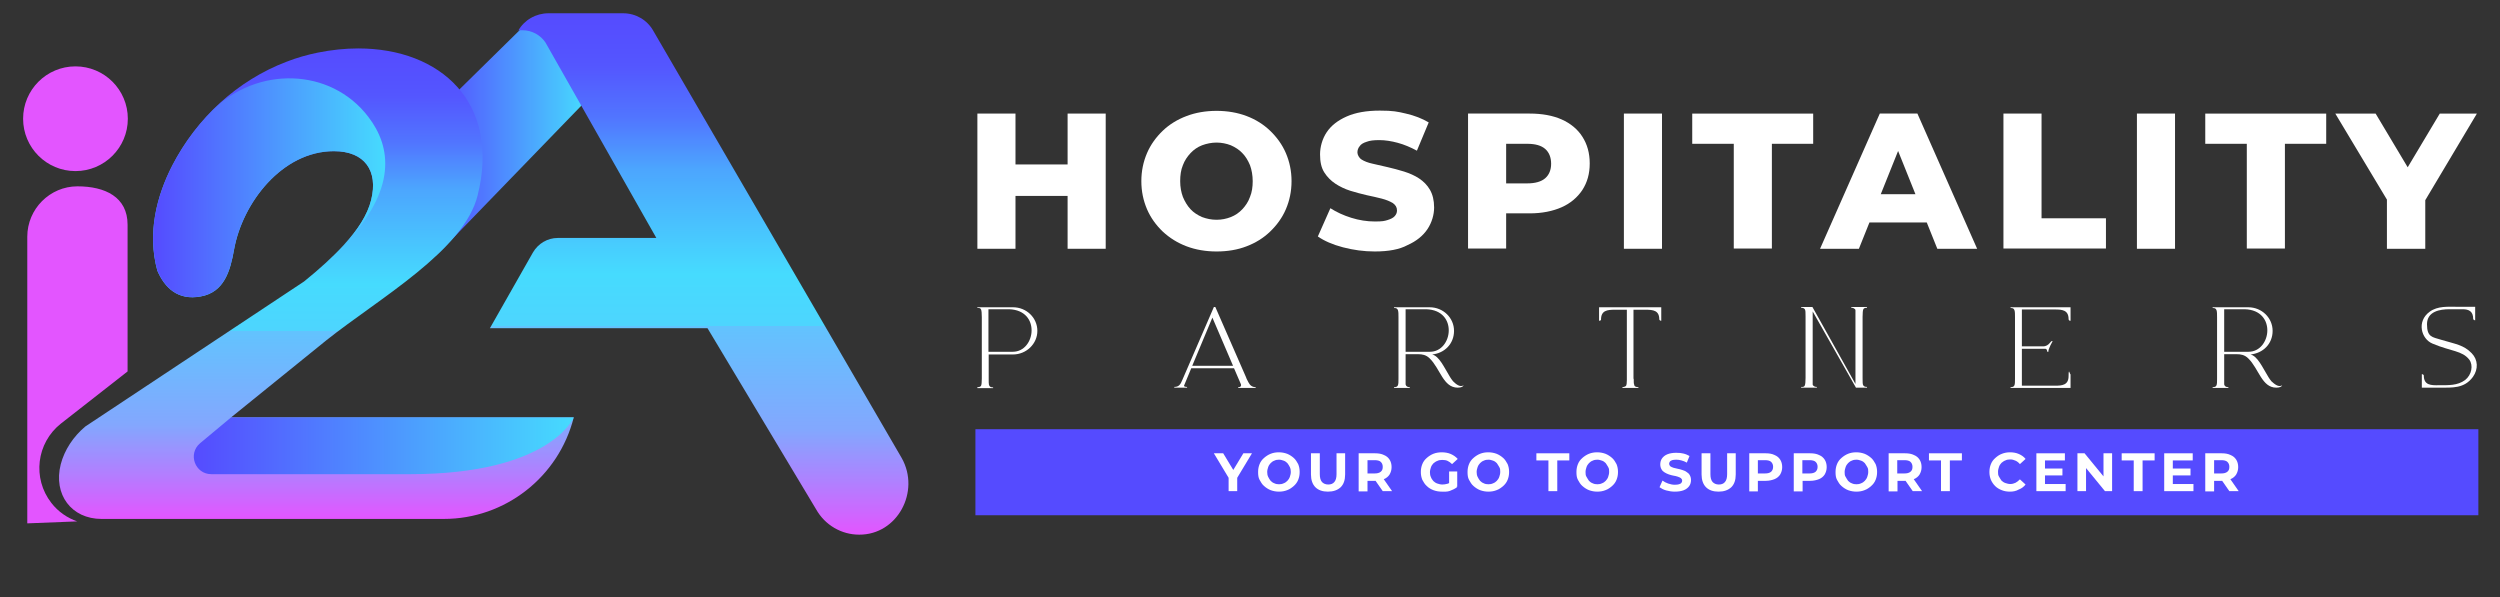 <svg xmlns="http://www.w3.org/2000/svg" xmlns:xlink="http://www.w3.org/1999/xlink" viewBox="0 0 1017 243"><rect x="0" y="0" width="1017" height="243" fill="#333333" stroke="none"/><defs><style>      .cls-1 {        fill: url(#linear-gradient-2);      }      .cls-2 {        fill: #fff;      }      .cls-3 {        fill: #e355ff;      }      .cls-4 {        fill: url(#linear-gradient-4);      }      .cls-5 {        fill: #554bff;      }      .cls-6 {        fill: url(#linear-gradient-3);      }      .cls-7 {        fill: url(#linear-gradient-5);      }      .cls-8 {        fill: url(#linear-gradient);      }    </style><linearGradient id="linear-gradient" x1="177.4" y1="1170" x2="238.5" y2="1170" gradientTransform="translate(0 -1114.8)" gradientUnits="userSpaceOnUse"><stop offset="0" stop-color="#554bff"></stop><stop offset="1" stop-color="#46dbfe"></stop></linearGradient><linearGradient id="linear-gradient-2" x1="284.4" y1="1332.3" x2="284.4" y2="1120.2" gradientTransform="translate(0 -1114.8)" gradientUnits="userSpaceOnUse"><stop offset="0" stop-color="#e355ff"></stop><stop offset=".1" stop-color="#b080ff"></stop><stop offset=".2" stop-color="#83a7fe"></stop><stop offset=".4" stop-color="#62c3fe"></stop><stop offset=".4" stop-color="#4dd5fe"></stop><stop offset=".5" stop-color="#46dbfe"></stop><stop offset=".7" stop-color="#4ca6fe"></stop><stop offset=".8" stop-color="#5175ff"></stop><stop offset=".9" stop-color="#5456ff"></stop><stop offset="1" stop-color="#554bff"></stop></linearGradient><linearGradient id="linear-gradient-3" x1="128.7" y1="1325.9" x2="128.7" y2="1134.5" gradientTransform="translate(0 -1114.8)" gradientUnits="userSpaceOnUse"><stop offset="0" stop-color="#e355ff"></stop><stop offset=".1" stop-color="#b080ff"></stop><stop offset=".2" stop-color="#83a7fe"></stop><stop offset=".4" stop-color="#62c3fe"></stop><stop offset=".4" stop-color="#4dd5fe"></stop><stop offset=".5" stop-color="#46dbfe"></stop><stop offset=".7" stop-color="#4ca6fe"></stop><stop offset=".8" stop-color="#5175ff"></stop><stop offset=".9" stop-color="#5456ff"></stop><stop offset="1" stop-color="#554bff"></stop></linearGradient><linearGradient id="linear-gradient-4" x1="78.8" y1="1296.2" x2="233.4" y2="1296.2" gradientTransform="translate(0 -1114.8)" gradientUnits="userSpaceOnUse"><stop offset="0" stop-color="#554bff"></stop><stop offset="1" stop-color="#46dbfe"></stop></linearGradient><linearGradient id="linear-gradient-5" x1="62.4" y1="1191.2" x2="156.8" y2="1191.2" gradientTransform="translate(0 -1114.8)" gradientUnits="userSpaceOnUse"><stop offset="0" stop-color="#554bff"></stop><stop offset="1" stop-color="#46dbfe"></stop></linearGradient></defs><g><g id="Layer_1"><g><circle class="cls-3" cx="30.7" cy="48.3" r="21.3"></circle><path class="cls-3" d="M20.9,204.6c-7.8-10-6.1-24.4,3.9-32.3l27.1-21.2v-59.7c0-11.3-9.2-15.6-20.4-15.6s-20.4,9.2-20.4,20.5v116.6l20.3-.8c-4-1.4-7.7-3.9-10.5-7.5h0Z"></path><path class="cls-8" d="M213.2,10.5c-11.9,11.7-23.9,23.5-35.8,35.2,8.9,10.2,12.5,25,7.8,43.6-1.2,4.9-3.8,9.5-7.2,14.1,20.2-20.8,40.3-41.7,60.5-62.5-4.5-9-9.1-17.9-13.6-26.8-.9-2.4-2.2-3.8-3-4.5-1.3-1.2-2.6-1.7-4.9-2.7"></path><path class="cls-1" d="M199.3,133.5l17.5-30.8c2.1-3.6,5.9-5.9,10.1-5.9h40.1l-5-8.8-40.1-70.7c-2-3-5.5-5-9.4-5s-1.2,0-1.7.2c2.5-4.4,7.2-7.1,12.3-7.1h30.4c5.1,0,9.8,2.7,12.3,7.2l101,173.7c7.7,13.6-1.7,31.3-17.3,31.2-7.2,0-13.9-3.9-17.5-10.3l-44.2-73.7h-88.5Z"></path><g><path class="cls-6" d="M233.4,169.8c-6.1,24.2-27.9,41.3-52.8,41.3H41.3c-12.2,0-19.7-9.9-16.6-22.2,1.5-5.8,5.1-11.3,10-15.4l89-59c6.2-5,11.7-10,16.2-14.9h0c5.6-6.1,9.6-12.2,11.1-18.3,2.9-11.8-2.6-19.8-15.2-19.8-21,0-37.2,21-40.6,40.1-1.5,8.4-3.9,17.3-13.6,19-9.2,1.7-14.6-3.5-17.6-10.5-4.2-15.4-.2-30.5,6.1-42.8,9.9-19.3,26.5-34.6,46.5-42.2,4.1-1.6,8.3-2.8,12.7-3.7,5.5-1.1,11-1.7,16.4-1.7,33.5,0,58,22,48.6,59.8-5.6,22.5-40,41.8-61.5,58.9l-38.8,31.4h139.4Z"></path><path class="cls-4" d="M233.4,169.8s-9.5,23.1-66.7,23.1h-80.7c-6.7,0-9.7-8.3-4.6-12.6l12.6-10.5"></path><path class="cls-7" d="M151,81.3c2.9-11.8-2.6-19.8-15.2-19.8-21,0-37.2,21-40.6,40.1-1.5,8.4-3.9,17.3-13.6,19-9.2,1.7-14.6-3.5-17.6-10.5-4.2-15.4-.2-30.5,6.1-42.8,4.4-8.3,9.8-15.8,16.3-22.3,17.9-18.1,48-17.7,63.4,2.5,9.4,12.2,11.9,29.6-9.9,52.2,5.6-6.1,9.6-12.2,11.1-18.4h0Z"></path></g></g><g><path class="cls-2" d="M397.6,157.8v-.3c.8,0,1.3-.2,1.5-.6.2-.4.3-1.4.3-2.9v-25c0-1.6-.1-2.6-.3-3.1-.2-.5-.7-.7-1.5-.6v-.3h14.5c5.5,0,9.9,4.3,9.9,9.6s-4.5,9.6-9.9,9.6h-9.9v9.8c0,1.3,0,2.2.1,2.5s.2.6.5.8c.2.2.6.3,1.2.3v.3h-6.4q0-.1,0-.1ZM402.1,143.1h9.9c9.3,0,11.6-16.9-1.5-17.3h-8.4v17.3Z"></path><path class="cls-2" d="M482.9,157.4v.3h-5.2v-.3c1.8,0,2.5-.9,3.3-2.9l12.8-29.6h.6l12.5,28.6c0,.2.3.8,1,2.1.6,1.2,1.6,1.9,2.9,1.9v.3h-7.1v-.3c1.1,0,1.3-.6,1.1-1.2l-2.8-6.5h-17.4l-2.9,7c-.2.4.4.6,1.2.6ZM493.2,129.2l-8.2,19.6h16.6l-8.4-19.6Z"></path><path class="cls-2" d="M595.4,156.8c-.3.5-1,.9-2.4.9-5.9,0-7.1-7.7-11.4-11.9-1.5-1.5-3.2-1.7-4.5-1.7h-5.3c0,1.5,0,11.5,0,12.3.2.8.8,1.1,1.7,1.1v.3h-6.4v-.3c1.8,0,1.8-.9,1.8-3.5v-25c0-2.5,0-3.8-1.8-3.7v-.3h14.5c5.5,0,9.9,4.3,9.9,9.6s-3.9,9.1-8.9,9.6c2.9.7,4.9,5.3,7,8.7,0,0,.6,1.1,1.5,2.2,1.2,1.2,2.8,2.5,4.2,1.7ZM581.7,143.1c9.3,0,11.6-16.9-1.5-17.3h-8.4v17.3h9.9Z"></path><path class="cls-2" d="M664.6,154.1c0,1.2,0,2,.2,2.4,0,.4.3.7.6.8.2.1.6.2,1.1.2v.3h-6.5v-.3c.8-.1,1.3-.3,1.5-.6.2-.4.3-1.1.3-2.2v-28.7h-4.9c-3.1,0-5.6.3-5.6,4,0,.5-.8.5-.8.5v-5.5h25.3v5.5s-.6,0-.8-.5c0-3.7-2.4-4-5.6-4h-4.9v28.1h0Z"></path><path class="cls-2" d="M757.7,128.9v25c0,1.5,0,2.5.3,2.9s.7.6,1.5.6v.3h-4.5l-17.6-31v27.3c0,1.3,0,2.1,0,2.4,0,.3.3.6.7.8s.7.2,1,.2v.3h-6.4v-.3c.8.1,1.3-.1,1.5-.6s.3-1.5.3-3.1v-25c0-1.5,0-2.5-.3-2.9s-.7-.6-1.5-.6v-.3h4.6l1.8,3.2,15.7,28.1v-27.6c0-1.3,0-2.1,0-2.4s-.3-.6-.7-.8c-.4-.2-.7-.2-1-.2v-.3h6.4v.3c-.8,0-1.3.2-1.5.6-.2.5-.3,1.5-.3,3.1Z"></path><path class="cls-2" d="M836,157.8h-18.1v-.3c1.8,0,1.8-.9,1.8-3.5v-25c0-2.5,0-3.8-1.8-3.7v-.3h24.4v5.5c-.3,0-.8-.1-.8-.7,0-3.7-2.7-3.9-5.5-3.9h-13.5v15h8.6c2.7,0,3-2.6,3.9-2.1,0,0-1.9,3.3-1.7,4.3h-.5s0-1.2-.7-1.2h-9.6v15h13.5c2.8,0,5.5-.2,5.5-3.9s.5-.7.8-.7v5.5h-6.3Z"></path><path class="cls-2" d="M928.4,156.8c-.3.5-1,.9-2.4.9-5.9,0-7.1-7.7-11.4-11.9-1.5-1.5-3.2-1.7-4.5-1.7h-5.3c0,1.5,0,11.5,0,12.3.2.8.8,1.1,1.7,1.1v.3h-6.4v-.3c1.8,0,1.8-.9,1.8-3.5v-25c0-2.5,0-3.8-1.8-3.7v-.3h14.5c5.5,0,9.9,4.3,9.9,9.6s-3.9,9.1-9,9.6c2.9.7,4.9,5.3,7,8.7,0,0,.6,1.1,1.5,2.2,1.3,1.2,2.9,2.5,4.3,1.7ZM914.7,143.1c9.3,0,11.6-16.9-1.5-17.3h-8.4v17.3h9.9Z"></path><path class="cls-2" d="M985.2,157.7v-5.5s.6,0,.8.5c0,4,2.8,4.1,6.3,4,3.6,0,7.4.2,10.5-2.1,2.7-2.1,3.4-6,1.7-8.3-2.9-3.7-7.3-3.3-14.9-6.5-4.7-1.9-6.6-9.1-1.2-13,3.3-2.4,7.4-2,11.3-2h7.2v5.5s-.6,0-.8-.5c0-3.2-1.8-4-4.3-4h-5.4c-3.7,0-9.1.8-9.1,6.1s2.2,5.2,5.7,6.3c6,1.8,9.2,2.1,12.5,5.5,2.6,2.7,2.7,6.5.5,9.6-3.5,4.8-8.3,4.4-13.9,4.4h-6.9Z"></path></g><g><path class="cls-2" d="M413.1,101.2h-15.5v-55h15.5v55ZM435.4,79.7h-23.4v-12.8h23.4v12.8ZM434.3,46.2h15.5v55h-15.5v-55Z"></path><path class="cls-2" d="M494.9,102.3c-4.4,0-8.5-.7-12.2-2.1s-6.9-3.4-9.7-6c-2.7-2.6-4.9-5.6-6.4-9.1s-2.3-7.3-2.3-11.4.8-7.9,2.3-11.4,3.7-6.5,6.4-9.1c2.7-2.6,6-4.6,9.7-6s7.8-2.1,12.2-2.1,8.5.7,12.2,2.1c3.7,1.4,6.9,3.4,9.6,6s4.9,5.6,6.4,9.1,2.3,7.3,2.3,11.4-.8,7.9-2.3,11.4-3.7,6.5-6.4,9.1-5.9,4.6-9.6,6c-3.6,1.4-7.7,2.1-12.2,2.1ZM494.9,89.4c2.1,0,4-.4,5.8-1.1s3.4-1.8,4.7-3.2c1.3-1.4,2.4-3,3.1-5,.8-1.9,1.1-4.1,1.1-6.4s-.4-4.6-1.1-6.5c-.8-1.9-1.8-3.6-3.1-4.9-1.3-1.4-2.9-2.4-4.7-3.2-1.8-.7-3.8-1.1-5.8-1.1s-4,.4-5.9,1.1c-1.8.7-3.4,1.8-4.7,3.2-1.3,1.4-2.4,3-3.1,4.9-.8,1.9-1.1,4.1-1.1,6.5s.4,4.5,1.1,6.4c.8,1.9,1.8,3.6,3.1,5s2.9,2.4,4.7,3.2c1.9.7,3.8,1.1,5.9,1.1Z"></path><path class="cls-2" d="M559.3,102.3c-4.5,0-8.8-.6-13-1.7s-7.6-2.6-10.2-4.4l5.1-11.5c2.5,1.6,5.3,2.9,8.5,3.9s6.4,1.5,9.6,1.5,3.9-.2,5.2-.6,2.3-.9,2.9-1.6c.6-.7.9-1.4.9-2.3,0-1.3-.6-2.2-1.7-3-1.2-.7-2.6-1.3-4.5-1.8-1.8-.5-3.9-.9-6.1-1.4-2.2-.5-4.4-1.1-6.7-1.8-2.2-.7-4.3-1.7-6.1-2.9-1.8-1.2-3.3-2.7-4.5-4.6s-1.7-4.3-1.7-7.3.9-6.3,2.7-9,4.5-4.8,8.1-6.4c3.6-1.6,8.1-2.4,13.5-2.4s7.2.4,10.6,1.2c3.5.8,6.6,2,9.3,3.6l-4.8,11.5c-2.6-1.4-5.2-2.5-7.8-3.2s-5.1-1.1-7.5-1.1-3.9.2-5.2.7c-1.3.4-2.3,1-2.8,1.8-.6.7-.9,1.6-.9,2.5s.6,2.2,1.7,2.9c1.1.7,2.6,1.3,4.5,1.7,1.9.4,3.9.9,6.1,1.4,2.2.5,4.4,1.1,6.7,1.8,2.2.7,4.3,1.6,6.1,2.8,1.8,1.2,3.3,2.7,4.4,4.6,1.1,1.9,1.7,4.3,1.7,7.2s-.9,6.1-2.7,8.8c-1.8,2.7-4.5,4.9-8.1,6.5-3.3,1.8-7.8,2.6-13.3,2.6Z"></path><path class="cls-2" d="M597.2,101.2v-55h25.1c5,0,9.4.8,13,2.4,3.6,1.6,6.5,4,8.4,7,2,3.1,3,6.7,3,10.9s-1,7.7-3,10.8c-2,3-4.8,5.4-8.4,7-3.6,1.6-8,2.5-13,2.5h-16.5l6.9-6.8v21.1h-15.5ZM612.7,81.7l-6.9-7.1h15.5c3.2,0,5.7-.7,7.3-2.1s2.4-3.4,2.4-5.9-.8-4.6-2.4-6c-1.6-1.4-4-2.1-7.3-2.1h-15.5l6.9-7.1v30.3Z"></path><path class="cls-2" d="M660.6,101.2v-55h15.5v55h-15.5Z"></path><path class="cls-2" d="M705.3,101.2v-42.7h-16.9v-12.3h49.2v12.3h-16.8v42.6h-15.5Z"></path><path class="cls-2" d="M740.4,101.2l24.3-55h15.3l24.3,55h-16.2l-19-47.4h6.1l-19,47.4h-15.8ZM753.7,90.5l4-11.5h26.9l4,11.5h-34.9Z"></path><path class="cls-2" d="M815,101.2v-55h15.5v42.6h26.2v12.3h-41.7Z"></path><path class="cls-2" d="M869.3,101.2v-55h15.5v55h-15.5Z"></path><path class="cls-2" d="M914,101.2v-42.7h-16.9v-12.3h49.2v12.3h-16.8v42.6h-15.5Z"></path><path class="cls-2" d="M971,101.2v-23.3l3.6,9.3-24.6-41h16.4l17.8,29.8h-9.5l17.8-29.8h15.1l-24.5,41.1,3.5-9.3v23.2h-15.6Z"></path></g><rect class="cls-5" x="396.8" y="174.6" width="611.4" height="35"></rect><g><path class="cls-2" d="M499.8,199.8v-6.3l.8,2.2-6.8-11.3h3.8l5.2,8.6h-2.2l5.2-8.6h3.5l-6.8,11.3.8-2.2v6.3h-3.5Z"></path><path class="cls-2" d="M520.3,200c-1.2,0-2.3-.2-3.4-.6-1-.4-1.9-1-2.7-1.7-.8-.7-1.3-1.6-1.8-2.5s-.6-2-.6-3.2.2-2.2.6-3.2,1-1.8,1.8-2.5,1.7-1.3,2.7-1.7,2.1-.6,3.3-.6,2.3.2,3.4.6c1,.4,1.9,1,2.7,1.7.8.7,1.3,1.6,1.8,2.5.4,1,.6,2,.6,3.2s-.2,2.2-.6,3.2-1,1.8-1.8,2.5-1.6,1.3-2.7,1.7c-1,.4-2.1.6-3.3.6ZM520.3,197c.7,0,1.3-.1,1.9-.4.6-.2,1.1-.6,1.5-1s.8-1,1-1.6.4-1.3.4-2-.1-1.4-.4-2-.6-1.1-1-1.6c-.4-.4-.9-.8-1.5-1s-1.2-.4-1.9-.4-1.3.1-1.9.4c-.6.2-1.1.6-1.5,1s-.8,1-1,1.6-.4,1.3-.4,2,.1,1.4.4,2,.6,1.1,1,1.6c.4.4.9.8,1.5,1,.6.3,1.2.4,1.9.4Z"></path><path class="cls-2" d="M540.2,200c-2.2,0-3.9-.6-5.1-1.8s-1.8-3-1.8-5.2v-8.6h3.6v8.5c0,1.5.3,2.5.9,3.2.6.6,1.4,1,2.5,1s1.9-.3,2.5-1,.9-1.7.9-3.2v-8.5h3.5v8.6c0,2.3-.6,4-1.8,5.2-1.3,1.2-3,1.8-5.2,1.8Z"></path><path class="cls-2" d="M552.7,199.8v-15.4h6.7c1.4,0,2.6.2,3.6.7,1,.4,1.8,1.1,2.3,1.9.5.8.8,1.8.8,3s-.3,2.1-.8,3c-.5.8-1.3,1.5-2.3,1.9s-2.2.7-3.6.7h-4.7l1.6-1.6v5.9h-3.6ZM556.3,194.3l-1.6-1.7h4.5c1.1,0,1.9-.2,2.5-.7s.8-1.1.8-2-.3-1.5-.8-2-1.4-.7-2.5-.7h-4.5l1.6-1.7v8.8ZM562.5,199.8l-3.9-5.6h3.8l3.9,5.6h-3.8Z"></path><path class="cls-2" d="M586.5,200c-1.2,0-2.3-.2-3.4-.6-1-.4-1.9-.9-2.7-1.7-.8-.7-1.3-1.6-1.8-2.5-.4-1-.6-2-.6-3.2s.2-2.2.6-3.2,1-1.8,1.8-2.5,1.7-1.3,2.7-1.7,2.2-.6,3.4-.6,2.6.2,3.7.7,2,1.1,2.8,2l-2.3,2.1c-.6-.6-1.2-1-1.8-1.3s-1.4-.4-2.2-.4-1.4.1-2,.4c-.6.2-1.1.6-1.6,1-.4.4-.8,1-1,1.6s-.4,1.3-.4,2,.1,1.4.4,2c.2.6.6,1.1,1,1.6.4.4,1,.8,1.6,1s1.3.4,2,.4,1.4-.1,2.1-.3,1.3-.6,1.9-1.2l2,2.6c-.8.6-1.8,1.1-2.9,1.5s-2.2.3-3.3.3ZM589.5,197.6v-5.8h3.3v6.2l-3.3-.4Z"></path><path class="cls-2" d="M605.5,200c-1.2,0-2.3-.2-3.4-.6-1-.4-1.9-1-2.7-1.7-.8-.7-1.3-1.6-1.8-2.5s-.6-2-.6-3.2.2-2.2.6-3.2,1-1.8,1.8-2.5,1.7-1.3,2.7-1.7c1-.4,2.1-.6,3.3-.6s2.3.2,3.4.6c1,.4,1.9,1,2.7,1.7s1.3,1.6,1.8,2.5c.4,1,.6,2,.6,3.2s-.2,2.2-.6,3.2c-.4,1-1,1.8-1.8,2.5s-1.6,1.3-2.7,1.7c-1,.4-2.1.6-3.3.6ZM605.5,197c.7,0,1.3-.1,1.9-.4.6-.2,1.1-.6,1.5-1s.8-1,1-1.6.4-1.3.4-2,0-1.4-.4-2-.6-1.1-1-1.6c-.4-.4-.9-.8-1.5-1s-1.2-.4-1.9-.4-1.3.1-1.9.4c-.6.2-1.1.6-1.5,1s-.8,1-1,1.6-.4,1.3-.4,2,.1,1.4.4,2,.6,1.1,1,1.6c.4.4.9.8,1.5,1,.5.3,1.2.4,1.9.4Z"></path><path class="cls-2" d="M629.9,199.8v-12.5h-4.9v-2.9h13.4v2.9h-4.9v12.5h-3.6Z"></path><path class="cls-2" d="M649.8,200c-1.2,0-2.3-.2-3.4-.6-1-.4-1.9-1-2.7-1.7s-1.3-1.6-1.8-2.5-.6-2-.6-3.2.2-2.2.6-3.2,1-1.8,1.8-2.5,1.7-1.3,2.7-1.7,2.1-.6,3.3-.6,2.3.2,3.4.6c1,.4,1.9,1,2.7,1.7s1.3,1.6,1.8,2.5c.4,1,.6,2,.6,3.2s-.2,2.2-.6,3.2c-.4,1-1,1.8-1.8,2.5s-1.6,1.3-2.7,1.7c-1,.4-2.1.6-3.3.6ZM649.8,197c.7,0,1.3-.1,1.9-.4.6-.2,1.1-.6,1.5-1s.8-1,1-1.6.4-1.3.4-2,0-1.4-.4-2-.6-1.1-1-1.6c-.4-.4-.9-.8-1.5-1s-1.2-.4-1.9-.4-1.3.1-1.9.4c-.6.2-1.1.6-1.5,1s-.8,1-1,1.6-.4,1.3-.4,2,0,1.4.4,2,.6,1.1,1,1.6c.4.4.9.8,1.5,1,.6.3,1.2.4,1.9.4Z"></path><path class="cls-2" d="M681.3,200c-1.2,0-2.4-.2-3.5-.5s-2-.8-2.7-1.3l1.2-2.7c.7.5,1.4.9,2.3,1.2s1.8.5,2.7.5,1.3-.1,1.7-.2c.4-.1.8-.3,1-.6.2-.2.3-.5.3-.9s-.2-.7-.5-1c-.3-.2-.7-.4-1.3-.6s-1.1-.3-1.7-.4c-.6-.1-1.3-.3-1.9-.5-.6-.2-1.2-.5-1.7-.8s-1-.7-1.3-1.3c-.3-.5-.5-1.2-.5-2s.2-1.7.7-2.4,1.2-1.3,2.2-1.7,2.2-.6,3.6-.6,1.9.1,2.9.3c.9.2,1.8.6,2.5,1l-1.1,2.7c-.7-.4-1.4-.7-2.2-.9-.7-.2-1.4-.3-2.1-.3s-1.3.1-1.7.2c-.4.2-.8.4-.9.6-.2.3-.3.6-.3.9s.2.7.5,1c.3.2.7.4,1.3.6.5.1,1.1.3,1.7.4.6.1,1.3.3,1.9.5.6.2,1.2.4,1.7.8.5.3,1,.7,1.3,1.3.3.5.5,1.2.5,2s-.2,1.7-.7,2.4-1.2,1.3-2.2,1.7c-1,.4-2.2.6-3.7.6Z"></path><path class="cls-2" d="M699.1,200c-2.2,0-3.9-.6-5.1-1.8-1.2-1.2-1.8-3-1.8-5.2v-8.6h3.6v8.5c0,1.5.3,2.5.9,3.2.6.6,1.4,1,2.5,1s1.9-.3,2.5-1,.9-1.7.9-3.2v-8.5h3.5v8.6c0,2.3-.6,4-1.8,5.2-1.3,1.2-3,1.8-5.2,1.8Z"></path><path class="cls-2" d="M711.6,199.8v-15.4h6.7c1.4,0,2.6.2,3.6.7,1,.4,1.8,1.1,2.3,1.9.5.8.8,1.8.8,3s-.3,2.1-.8,3c-.5.8-1.3,1.5-2.3,1.9s-2.2.7-3.6.7h-4.8l1.6-1.6v5.9h-3.5ZM715.1,194.3l-1.6-1.7h4.5c1.1,0,1.9-.2,2.5-.7.5-.5.8-1.1.8-2s-.3-1.5-.8-2-1.4-.7-2.5-.7h-4.5l1.6-1.7v8.8Z"></path><path class="cls-2" d="M729.7,199.8v-15.4h6.7c1.4,0,2.6.2,3.6.7,1,.4,1.8,1.1,2.3,1.9.5.8.8,1.8.8,3s-.3,2.1-.8,3c-.5.8-1.3,1.5-2.3,1.9s-2.2.7-3.6.7h-4.7l1.6-1.6v5.9h-3.6ZM733.2,194.3l-1.6-1.7h4.5c1.1,0,1.9-.2,2.5-.7.5-.5.8-1.1.8-2s-.3-1.5-.8-2-1.4-.7-2.5-.7h-4.5l1.6-1.7v8.8Z"></path><path class="cls-2" d="M755.2,200c-1.2,0-2.3-.2-3.4-.6-1-.4-1.9-1-2.7-1.7s-1.3-1.6-1.8-2.5-.6-2-.6-3.2.2-2.2.6-3.2,1-1.8,1.8-2.5,1.7-1.3,2.7-1.7,2.1-.6,3.3-.6,2.3.2,3.4.6c1,.4,1.9,1,2.7,1.7s1.3,1.6,1.8,2.5c.4,1,.6,2,.6,3.2s-.2,2.2-.6,3.2c-.4,1-1,1.8-1.8,2.5s-1.6,1.3-2.7,1.7c-1,.4-2.1.6-3.3.6ZM755.2,197c.7,0,1.3-.1,1.9-.4.6-.2,1.1-.6,1.5-1s.8-1,1-1.6.4-1.3.4-2,0-1.4-.4-2-.6-1.1-1-1.6c-.4-.4-.9-.8-1.5-1s-1.2-.4-1.9-.4-1.3.1-1.9.4c-.6.2-1.1.6-1.5,1s-.8,1-1,1.6-.4,1.3-.4,2,0,1.4.4,2,.6,1.1,1,1.6c.4.4.9.8,1.5,1,.6.3,1.2.4,1.9.4Z"></path><path class="cls-2" d="M768.3,199.8v-15.4h6.7c1.4,0,2.6.2,3.6.7,1,.4,1.8,1.1,2.3,1.9.5.8.8,1.8.8,3s-.3,2.1-.8,3c-.5.8-1.3,1.5-2.3,1.9s-2.2.7-3.6.7h-4.7l1.6-1.6v5.9h-3.6ZM771.8,194.3l-1.6-1.7h4.5c1.1,0,1.9-.2,2.5-.7s.8-1.1.8-2-.3-1.5-.8-2-1.4-.7-2.5-.7h-4.5l1.6-1.7v8.8ZM778.1,199.8l-3.9-5.6h3.8l3.9,5.6h-3.8Z"></path><path class="cls-2" d="M789.6,199.8v-12.5h-4.9v-2.9h13.4v2.9h-4.9v12.5h-3.6Z"></path><path class="cls-2" d="M817.6,200c-1.2,0-2.3-.2-3.3-.6s-1.9-.9-2.7-1.7c-.7-.7-1.3-1.6-1.7-2.5-.4-1-.6-2-.6-3.2s.2-2.2.6-3.2c.4-1,1-1.8,1.8-2.5s1.6-1.3,2.7-1.7c1-.4,2.1-.6,3.3-.6s2.5.2,3.6.7,2,1.1,2.7,2l-2.3,2.1c-.5-.6-1.1-1.1-1.8-1.4s-1.3-.5-2.1-.5-1.4.1-2,.4c-.6.2-1.1.6-1.6,1-.4.4-.8,1-1,1.6s-.4,1.3-.4,2,0,1.4.4,2,.6,1.1,1,1.6c.4.4,1,.8,1.6,1s1.3.4,2,.4,1.5-.2,2.1-.5,1.2-.8,1.8-1.4l2.3,2.1c-.7.9-1.6,1.6-2.7,2-1.2.7-2.4.9-3.7.9Z"></path><path class="cls-2" d="M831.9,196.9h8.4v2.9h-11.9v-15.4h11.6v2.9h-8.1v9.6ZM831.6,190.6h7.4v2.8h-7.4v-2.8Z"></path><path class="cls-2" d="M845.1,199.8v-15.4h2.9l9.1,11.1h-1.4v-11.1h3.5v15.4h-2.9l-9.1-11.1h1.4v11.1h-3.5Z"></path><path class="cls-2" d="M868,199.8v-12.5h-4.9v-2.9h13.4v2.9h-4.9v12.5h-3.6Z"></path><path class="cls-2" d="M883.9,196.9h8.4v2.9h-11.9v-15.4h11.6v2.9h-8.1v9.6ZM883.7,190.6h7.4v2.8h-7.4v-2.8Z"></path><path class="cls-2" d="M897.1,199.8v-15.4h6.7c1.4,0,2.6.2,3.6.7,1,.4,1.8,1.1,2.3,1.9.5.8.8,1.8.8,3s-.3,2.1-.8,3c-.5.8-1.3,1.5-2.3,1.9s-2.2.7-3.6.7h-4.7l1.6-1.6v5.9h-3.6ZM900.7,194.3l-1.6-1.7h4.5c1.1,0,1.9-.2,2.5-.7s.8-1.1.8-2-.3-1.5-.8-2-1.4-.7-2.5-.7h-4.5l1.6-1.7v8.8ZM906.9,199.8l-3.9-5.6h3.8l3.9,5.6h-3.8Z"></path></g></g></g></svg>